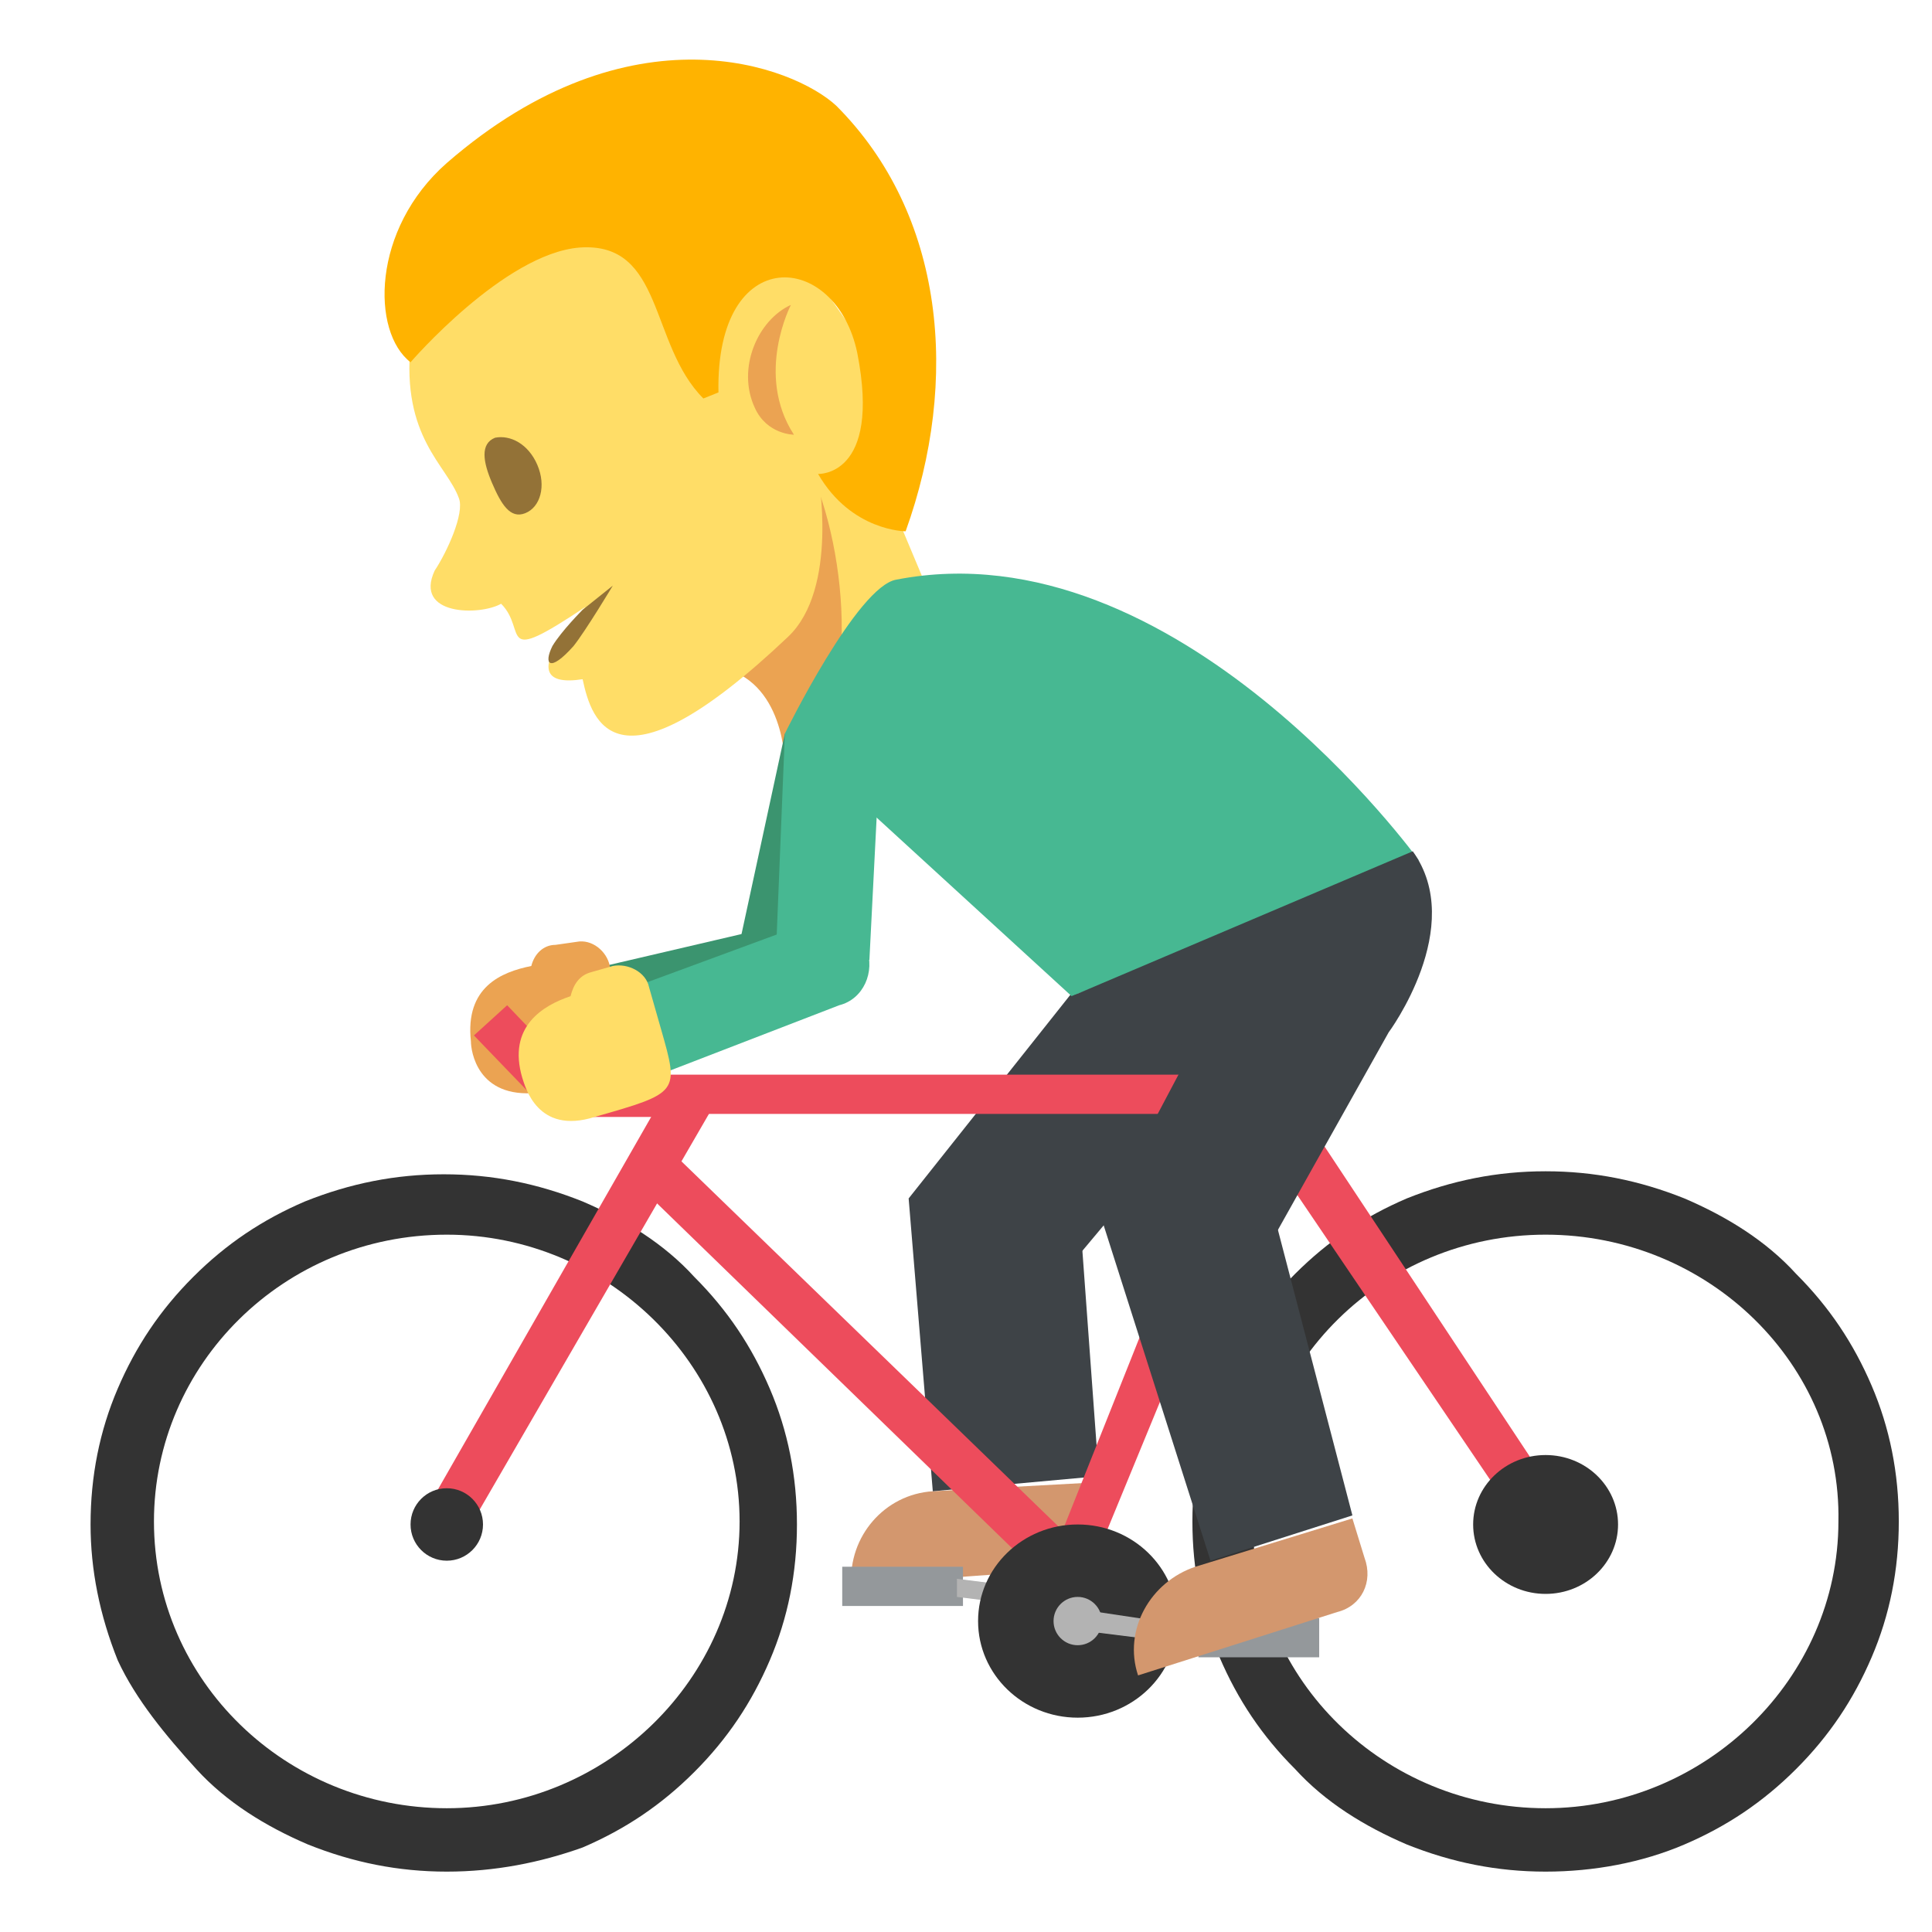<?xml version="1.0" encoding="utf-8"?><!-- Uploaded to: SVG Repo, www.svgrepo.com, Generator: SVG Repo Mixer Tools -->
<svg width="800px" height="800px" viewBox="0 0 64 64" xmlns="http://www.w3.org/2000/svg" xmlns:xlink="http://www.w3.org/1999/xlink" aria-hidden="true" role="img" class="iconify iconify--emojione" preserveAspectRatio="xMidYMid meet">
<path fill="#ffdd67" d="M26.1 16.1l2.1-2.6l3.9 9.3l-6.1 2.5z">
</path>
<path d="M23.8 22.1c2.2.4 2.2 3.2 2.2 3.2c2.5-1 2.2-6.6.9-9.6l-3.1 6.4" fill="#eba352">
</path>
<path d="M22.8 3.2l-9.2 8.2c-.3 3.1 1.2 4 1.6 5.1c.2.5-.4 1.8-.8 2.4c-.7 1.5 1.5 1.5 2.2 1.1c.9.9-.2 2.1 2.8.1c0 0-2.7 2.8-.1 2.4c.3 1.4 1.1 4 6.8-1.4c1.7-1.6 1-5.4 1-5.4l3.1-2l-7.4-10.5" fill="#ffdd67">
</path>
<path d="M14.8 5.4C20.9.1 26.3 2.2 27.7 3.5c3.6 3.6 4.1 9.1 2.3 14.1c0 0-1.8 0-2.9-1.9c0 0 2.1.1 1.3-4c-.7-3.4-4.7-3.7-4.6 1.3l-.5.2c-1.8-1.8-1.3-5.2-4.1-5c-2.5.2-5.6 3.8-5.6 3.8c-1.3-1-1.3-4.4 1.2-6.6" fill="#ffb300">
</path>
<path d="M17.8 15.4c.3.7.1 1.4-.4 1.6c-.5.2-.8-.3-1.1-1c-.3-.7-.4-1.3.1-1.5c.5-.1 1.1.2 1.4.9" fill="#937237">
</path>
<path d="M25 13.5c-.6-1.3.1-2.9 1.2-3.4c0 0-1.2 2.3.1 4.3c0 0-.9 0-1.3-.9" fill="#eba352">
</path>
<path d="M20.3 19.4s-.9 1.5-1.3 2c-.8.9-1 .6-.7 0c.3-.5 1-1.2 1-1.2l1-.8" fill="#937237">
</path>
<g fill="#3b946f">
<path d="M26 24.3l-1.6 7.4l3.1.5l.7-6.3z">
</path>
<path d="M27.5 31.8c-.2-.8-1-1.3-1.9-1.1l-6 1.4l.7 3l6-1.4c.9-.2 1.4-1.1 1.2-1.9">
</path>
</g>
<path d="M20.4 33.5l-.2-1.5c-.1-.5-.6-.9-1.1-.8l-.7.1c-.4 0-.7.3-.8.7c-1 .2-2.2.7-2 2.5c0 .3.2 1.9 2.2 1.7c2.9-.5 2.9-.5 2.6-2.7" fill="#eba352">
</path>
<path d="M30.9 49.4c-1.6.1-2.8 1.5-2.7 3.1l6.9-.5c.8-.1 1.4-.7 1.4-1.5l-.1-1.4l-5.5.3" fill="#d3976e">
</path>
<g fill="#3e4347">
<path d="M36.4 48.9l-5.5.5l-.8-9.7l5.6-.4z">
</path>
<path d="M35.8 41.5l-5.7-1.8l5.4-6.8l6.5 1.2z">
</path>
</g>
<g fill="#333">
<path d="M14.8 62c-1.6 0-3.1-.3-4.6-.9c-1.4-.6-2.7-1.4-3.7-2.5s-2-2.3-2.6-3.6c-.6-1.5-.9-3-.9-4.5c0-1.6.3-3.1.9-4.5c.6-1.4 1.4-2.6 2.5-3.7s2.3-1.9 3.7-2.5c1.5-.6 3-.9 4.6-.9s3.1.3 4.6.9c1.4.6 2.7 1.4 3.7 2.5c1.1 1.1 1.9 2.3 2.5 3.7c.6 1.4.9 2.9.9 4.5s-.3 3.1-.9 4.5c-.6 1.4-1.4 2.6-2.5 3.7s-2.3 1.9-3.7 2.5c-1.4.5-2.9.8-4.5.8m0-21.1c-5.4 0-9.7 4.3-9.7 9.5c0 5.3 4.4 9.5 9.7 9.5s9.7-4.3 9.7-9.5s-4.4-9.5-9.7-9.5">
</path>
<path d="M51.2 62c-1.6 0-3.1-.3-4.6-.9c-1.4-.6-2.7-1.4-3.7-2.5c-1.1-1.1-1.9-2.3-2.5-3.7c-.6-1.4-.9-2.9-.9-4.5s.3-3.1.9-4.5c.6-1.4 1.4-2.6 2.5-3.7s2.3-1.9 3.7-2.5c1.5-.6 3-.9 4.6-.9s3.1.3 4.6.9c1.4.6 2.7 1.4 3.7 2.5c1.1 1.1 1.9 2.3 2.5 3.7c.6 1.4.9 2.9.9 4.5s-.3 3.1-.9 4.5c-.6 1.4-1.4 2.6-2.5 3.7s-2.3 1.9-3.7 2.5c-1.4.6-3 .9-4.6.9m0-21.1c-5.4 0-9.7 4.3-9.7 9.5c0 5.3 4.4 9.5 9.7 9.5s9.7-4.3 9.7-9.5c.1-5.2-4.3-9.5-9.7-9.5">
</path>
</g>
<path d="M42.7 36.2l2.1-5.2l-1.4-.5l-2.1 5.1H19l-2.2-2.3l-1.1 1l2.6 2.7h3.4v2.8l13.9 13.5L41.9 38l8.6 12.7l1.4-.6l-9.2-13.9m-7.5 14.5L22.5 38.4l.6-1.5h17.6l-5.5 13.8" fill="#ed4c5c">
</path>
<ellipse cx="51.2" cy="50.5" rx="2.4" ry="2.3" fill="#333">
</ellipse>
<g fill="#94989b">
<path d="M27.9 51.9h4v1.3h-4z">
</path>
<path d="M39.7 53.6h4v1.3h-4z">
</path>
</g>
<path fill="#b3b3b3" d="M31.7 52.3v.6l4 .5v-.6z">
</path>
<ellipse cx="35.7" cy="53.7" rx="3.3" ry="3.2" fill="#333">
</ellipse>
<g fill="#b3b3b3">
<circle cx="35.7" cy="53.7" r=".8">
</circle>
<path d="M35.7 54l4 .5v-.6l-4-.6z">
</path>
</g>
<path d="M39.6 51.9c-1.5.5-2.4 2.1-1.9 3.6l6.6-2.1c.8-.2 1.2-1 .9-1.8l-.4-1.3l-5.2 1.6" fill="#d3976e">
</path>
<g fill="#3e4347">
<path d="M44.8 50.2l-4.7 1.5l-3.6-11.3l5.3-1.7z">
</path>
<path d="M42.3 40.8l-5.8-.4l4.6-8.7l4.9 2.5z">
</path>
</g>
<path d="M47 28.5L35.5 33L26 24.3s2.4-4.9 3.7-5.1C39 17.4 47 28.5 47 28.5z" fill="#47b892">
</path>
<path d="M46 34.2l-10.2.6l-.3-1.8l11.3-4.8c1.8 2.5-.8 6-.8 6" fill="#3e4347">
</path>
<g fill="#47b892">
<path d="M26 24.3l-.3 7.4l3.1.1l.3-5.9c0-.8-3.1-1.6-3.1-1.6">
</path>
<path d="M28.7 31.4c-.3-.8-1.2-1.1-2-.8L21 32.7l1.1 2.8l5.7-2.2c.8-.2 1.2-1.1.9-1.9">
</path>
</g>
<path d="M21.9 34.1l-.4-1.4c-.1-.5-.7-.8-1.2-.7l-.7.2c-.4.1-.6.4-.7.8c-.9.3-2.1 1-1.6 2.7c.1.3.5 1.9 2.4 1.3c2.8-.8 2.8-.8 2.2-2.9" fill="#ffdd67">
</path>
<path fill="#ed4c5c" d="M15.2 51.2l-1.3-.8l8.3-14.5l1.4.8z">
</path>
<circle cx="14.8" cy="50.5" fill="#333" r="1.2">
</circle>
</svg>